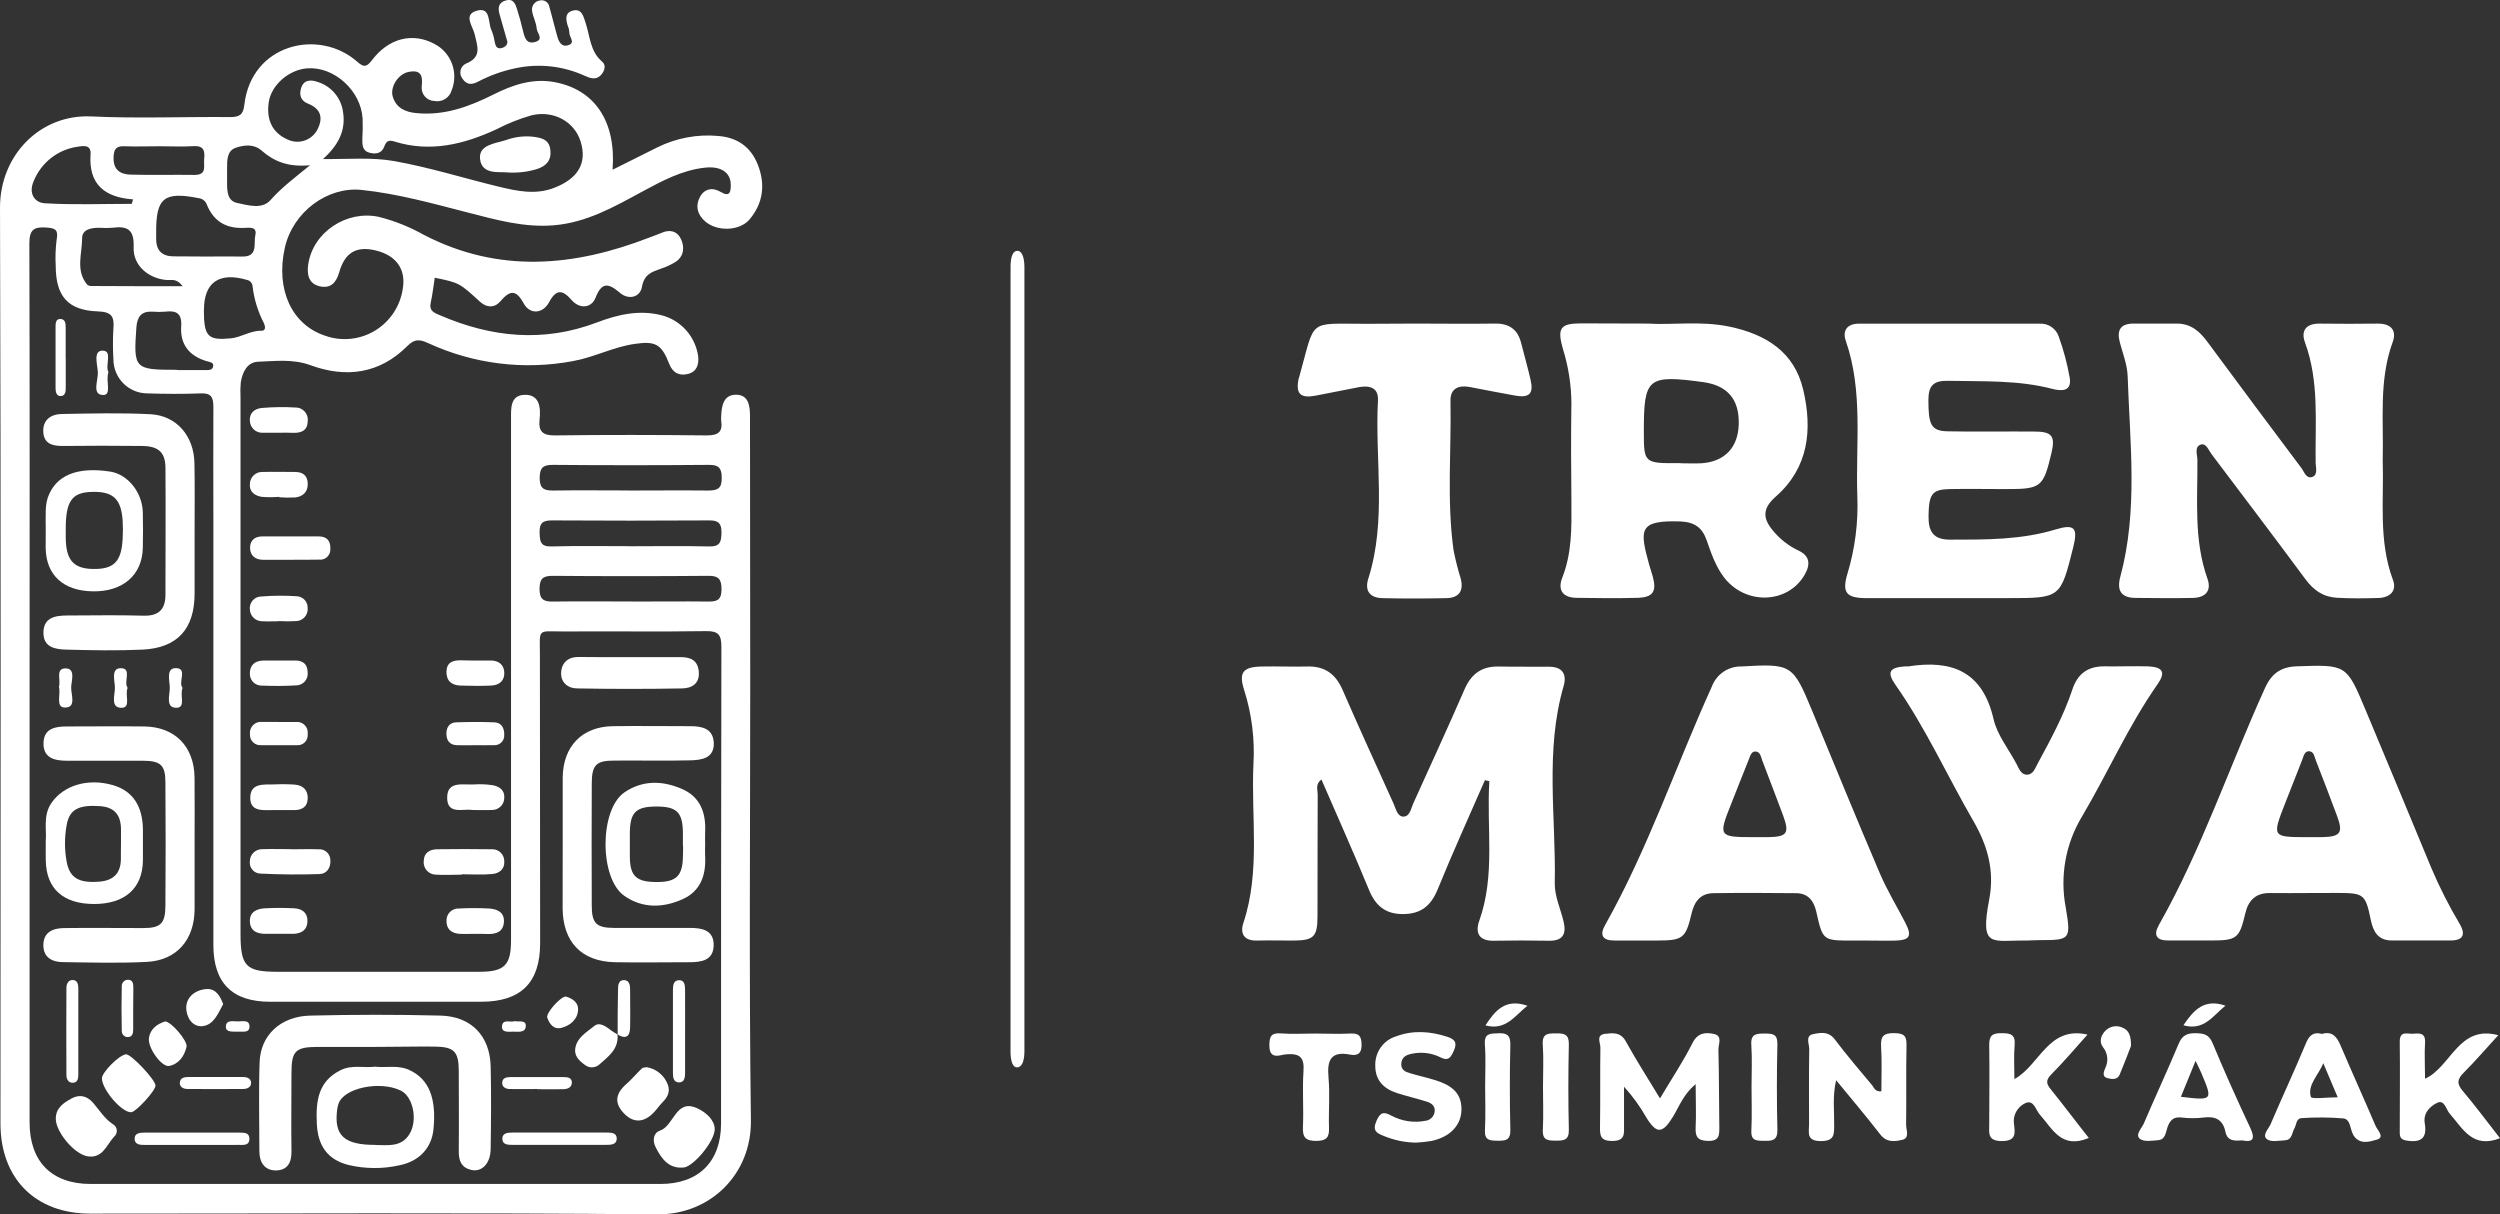 <svg width="280" height="136" viewBox="0 0 280 136" fill="none" xmlns="http://www.w3.org/2000/svg">
<rect x="0" y="0" width="280" height="136" fill="#333333" stroke="none"/>
<g clip-path="url(#clip0_199_1127)">
<path d="M185.918 123.02C187.237 120.809 188.522 118.879 189.558 116.825C190.15 115.648 191.016 115.605 191.95 115.801C192.973 116.013 192.445 116.97 192.462 117.569C192.542 120.439 192.517 123.309 192.563 126.179C192.563 127.089 192.626 127.807 191.295 127.782C190.141 127.756 189.862 127.331 189.913 126.272C189.985 124.78 189.913 123.296 189.913 121.417C188.535 122.578 188.074 123.917 187.377 125.065C186.202 126.987 185.542 127.029 184.393 125.167C183.691 123.925 182.851 122.766 181.89 121.715C181.89 123.152 181.89 124.584 181.89 126.021C181.89 126.957 182.047 127.773 180.588 127.79C179.215 127.79 179.185 127.169 179.202 126.132C179.248 123.194 179.202 120.261 179.244 117.323C179.244 116.804 178.716 115.89 179.798 115.784C180.643 115.703 181.518 115.567 182.106 116.659C183.26 118.764 184.566 120.771 185.918 123.02Z" fill="white"/>
<path d="M210.713 122.229C210.713 120.579 210.789 118.909 210.684 117.246C210.608 116.043 210.963 115.694 212.176 115.711C213.389 115.728 213.554 116.137 213.528 117.174C213.465 120.108 213.528 123.045 213.486 125.983C213.486 126.557 213.909 127.459 213.063 127.658C212.218 127.858 211.309 127.986 210.595 127.063C209.052 125.065 207.412 123.143 205.645 120.983C205.223 122.816 205.451 124.419 205.426 125.996C205.426 127.055 205.468 127.79 203.955 127.803C202.264 127.803 202.619 126.829 202.615 125.902C202.615 123.096 202.585 120.29 202.636 117.484C202.636 116.923 202.167 116.009 203.058 115.826C203.95 115.643 204.8 115.486 205.514 116.434C206.842 118.203 208.287 119.874 209.699 121.574C209.902 121.851 210.033 122.289 210.713 122.229Z" fill="white"/>
<path d="M280 127.48C276.919 128.687 275.841 126.396 274.378 124.742C273.955 124.274 273.795 123.13 272.983 123.509C272.172 123.887 271.364 124.657 271.576 125.847C271.838 127.373 271.246 127.973 269.699 127.769C269.078 127.684 268.769 127.556 268.773 126.863C268.773 123.462 268.816 120.082 268.773 116.693C268.752 115.418 269.589 115.809 270.219 115.779C270.849 115.75 271.677 115.571 271.605 116.761C271.525 118.037 271.605 119.346 271.605 120.818C274.564 119.461 275.338 114.755 279.81 115.941C278.457 117.416 277.248 118.824 275.942 120.133C275.215 120.86 275.122 121.366 275.836 122.195C277.244 123.857 278.55 125.635 280 127.48Z" fill="white"/>
<path d="M233.948 127.45C230.871 128.751 229.878 126.417 228.453 124.827C227.997 124.325 227.794 123.126 226.843 123.551C226.395 123.753 226.026 124.1 225.796 124.537C225.567 124.974 225.489 125.475 225.575 125.962C225.697 126.94 225.799 127.807 224.197 127.799C222.595 127.79 222.789 126.919 222.794 125.936C222.794 123.003 222.844 120.065 222.794 117.136C222.764 116.03 223.085 115.694 224.189 115.716C225.199 115.716 225.744 115.86 225.638 117.068C225.533 118.275 225.613 119.5 225.613 120.86C228.487 119.274 229.379 114.882 233.8 115.873C232.422 117.404 231.159 118.909 229.781 120.295C229.117 120.958 229.142 121.358 229.721 122.046C231.133 123.789 232.477 125.601 233.948 127.45Z" fill="white"/>
<path d="M260.062 115.796C261.25 115.456 261.753 116.154 262.175 117.17C263.443 120.146 264.796 123.122 266.064 126.098C266.267 126.574 267.15 127.374 266.199 127.641C265.438 127.862 264.276 128.254 263.587 127.144C263.194 126.51 263.295 125.363 262.458 125.261C260.912 125.134 259.358 125.123 257.809 125.227C257.145 125.252 257.213 125.983 256.964 126.4C256.714 126.817 256.723 127.654 255.966 127.705C255.209 127.756 254.351 127.939 253.895 127.586C253.324 127.14 254.077 126.447 254.318 125.885C255.586 122.909 256.964 119.959 258.219 116.957C258.57 116.069 259.001 115.524 260.062 115.796ZM260.21 119.079C259.652 120.443 258.413 121.511 258.815 122.854C258.899 123.13 260.662 122.897 261.824 122.897C261.245 121.519 260.725 120.32 260.21 119.079Z" fill="white"/>
<path d="M158.604 127.973C157.371 127.96 156.152 127.71 155.012 127.237C154.166 126.919 153.684 126.634 154.166 125.537C154.589 124.567 154.965 124.474 155.857 124.963C157.012 125.577 158.34 125.778 159.623 125.533C159.884 125.509 160.129 125.398 160.32 125.218C160.511 125.037 160.636 124.798 160.676 124.538C160.785 123.913 160.354 123.556 159.83 123.394C158.723 123.045 157.59 122.782 156.483 122.429C154.986 121.953 154.01 120.996 154.031 119.321C154.012 118.596 154.23 117.885 154.652 117.297C155.075 116.709 155.678 116.277 156.368 116.069C158.266 115.359 160.173 115.503 162.058 116.107C162.903 116.375 163.246 116.74 162.844 117.642C162.523 118.356 162.269 118.917 161.318 118.415C160.322 117.922 159.19 117.784 158.106 118.024C157.484 118.139 156.981 118.42 156.943 119.125C156.905 119.831 157.387 120.04 157.899 120.193C158.824 120.473 159.771 120.673 160.697 120.962C162.328 121.472 163.715 122.238 163.685 124.274C163.664 126.013 162.417 127.34 160.35 127.782C159.773 127.88 159.19 127.944 158.604 127.973Z" fill="white"/>
<path d="M251.101 127.722C250.218 127.786 249.457 127.803 249.241 126.732C248.962 125.422 248.159 124.997 246.849 125.158C246.007 125.266 245.155 125.266 244.313 125.158C243.429 125.061 243.045 125.465 242.766 126.226C242.559 126.795 242.554 127.62 241.73 127.697C241.037 127.76 240.124 127.909 239.676 127.552C239.101 127.097 239.862 126.387 240.098 125.851C241.367 122.875 242.749 119.929 244 116.923C244.397 115.971 244.934 115.707 245.898 115.72C246.861 115.733 247.407 115.86 247.821 116.855C249.14 120.031 250.552 123.169 252.01 126.281C252.614 127.548 252.365 127.973 251.101 127.722ZM244.262 122.841C247.851 123.266 247.855 123.267 246.528 120.133C246.38 119.776 246.198 119.432 245.902 118.819C245.276 120.358 244.778 121.596 244.262 122.841Z" fill="white"/>
<path d="M147.31 115.758C148.604 115.758 149.897 115.826 151.186 115.758C152.205 115.69 152.488 116.03 152.497 117.034C152.505 118.037 152.002 118.267 151.203 118.114C149.09 117.71 148.617 118.704 148.79 120.639C148.963 122.573 148.79 124.414 148.849 126.298C148.891 127.382 148.579 127.765 147.454 127.782C146.258 127.782 145.878 127.437 145.928 126.226C146.025 124.147 145.848 122.05 145.992 119.98C146.102 118.403 145.569 117.969 144.073 118.079C143.392 118.131 142.154 118.777 142.171 117.072C142.171 116.098 142.361 115.66 143.439 115.741C144.719 115.835 146.017 115.758 147.31 115.758Z" fill="white"/>
<path d="M172.815 121.689C172.815 120.129 172.9 118.564 172.79 117.012C172.697 115.69 173.432 115.737 174.337 115.737C175.242 115.737 175.736 115.869 175.711 116.987C175.637 120.17 175.637 123.354 175.711 126.54C175.736 127.722 175.123 127.756 174.265 127.752C173.407 127.748 172.739 127.752 172.798 126.566C172.879 124.946 172.815 123.317 172.815 121.689Z" fill="white"/>
<path d="M196.173 121.71C196.173 120.15 196.253 118.585 196.148 117.034C196.059 115.758 196.744 115.758 197.674 115.758C198.603 115.758 199.094 115.839 199.068 116.987C198.992 120.173 198.992 123.359 199.068 126.544C199.094 127.705 198.519 127.79 197.644 127.773C196.769 127.756 196.093 127.833 196.152 126.608C196.232 124.963 196.173 123.335 196.173 121.71Z" fill="white"/>
<path d="M166.336 121.681C166.336 120.125 166.424 118.556 166.306 117.004C166.209 115.682 166.927 115.767 167.832 115.728C168.736 115.69 169.18 115.916 169.159 117.004C169.083 120.184 169.083 123.366 169.159 126.549C169.184 127.718 168.622 127.769 167.747 127.76C166.872 127.752 166.247 127.739 166.314 126.553C166.403 124.933 166.336 123.296 166.336 121.681Z" fill="white"/>
<path d="M238.674 117.14C238.315 118.063 237.884 119.219 237.406 120.35C237.135 120.979 236.523 120.873 236.045 120.754C235.369 120.588 235.648 119.989 235.787 119.631C235.976 119.257 236.053 118.835 236.008 118.418C235.963 118 235.798 117.605 235.533 117.28C235.052 116.638 235.314 115.881 235.905 115.346C236.154 115.131 236.46 114.994 236.785 114.951C237.11 114.908 237.44 114.961 237.736 115.103C238.505 115.414 238.67 116.115 238.674 117.14Z" fill="white"/>
<path d="M166.369 114.844C167.473 113.143 168.627 111.804 171.07 112.642C169.637 113.781 168.652 115.456 166.369 114.844Z" fill="white"/>
<path d="M244.541 114.831C245.712 113.08 246.912 111.821 249.25 112.637C247.821 113.777 246.849 115.482 244.541 114.831Z" fill="white"/>
<path d="M68.61 19.009L73.624 16.505C75.741 15.454 78.107 15.012 80.458 15.229C82.572 15.399 84.089 16.445 84.875 18.444C85.746 20.654 85.476 22.763 83.95 24.574C82.821 25.905 80.306 25.943 78.996 24.812C78.083 24.034 77.863 23.031 78.404 22.04C78.903 21.135 79.795 20.943 80.742 21.509C81.769 22.121 81.857 21.441 81.845 20.659C81.819 19.302 80.729 18.579 78.941 18.779C76.367 19.06 74.139 20.272 71.903 21.475C68.775 23.175 65.685 24.931 62.021 25.233C58.72 25.505 55.6 24.63 52.468 23.822C48.508 22.806 44.585 21.696 40.493 21.271C36.689 20.875 32.805 23.72 31.9 27.754C30.852 32.431 32.686 36.389 36.44 37.61C37.354 37.931 38.327 38.045 39.289 37.944C40.252 37.843 41.181 37.529 42.01 37.026C42.838 36.522 43.546 35.841 44.082 35.031C44.619 34.22 44.971 33.301 45.113 32.338C45.489 30.14 44.357 28.571 42.002 28.031C39.889 27.546 38.621 28.303 37.995 30.488C37.661 31.657 37.027 32.355 35.789 32.061C34.55 31.768 34.356 30.701 34.521 29.612C35.058 25.982 38.845 23.503 42.446 24.294C44.199 24.738 45.886 25.413 47.463 26.3C55.871 30.654 64.295 29.88 72.765 26.59C73.218 26.415 73.674 26.262 74.114 26.071C75.04 25.671 75.847 25.88 76.265 26.768C76.684 27.657 76.629 28.703 75.652 29.34C75.138 29.657 74.587 29.911 74.012 30.097C73.002 30.459 72.153 30.709 71.899 32.125C71.688 33.328 70.382 33.605 69.443 32.805C68.175 31.725 67.41 31.53 66.7 33.345C66.239 34.527 64.92 34.621 64.045 33.63C63.031 32.465 62.325 32.321 61.509 33.83C60.812 35.152 59.349 35.267 58.648 33.974C57.76 32.342 57.067 32.55 56.023 33.766C55.385 34.506 54.501 34.472 53.766 33.8C51.466 31.704 51.475 31.674 48.693 31.105C48.545 32.049 48.44 33.001 48.237 33.932C48.034 34.863 48.71 35.067 49.306 35.322C55.055 37.797 60.875 38.388 66.861 36.113C69.168 35.237 71.565 34.667 74.088 35.305C75.148 35.577 76.105 36.158 76.836 36.976C77.567 37.794 78.041 38.812 78.197 39.901C78.29 40.849 78.036 41.64 77.043 41.883C76.05 42.125 75.331 41.751 74.93 40.701C74.084 38.52 73.374 38.188 71.1 38.515C68.695 38.855 66.531 40.025 64.155 40.446C58.672 41.474 53.008 40.767 47.941 38.422C47.003 37.996 46.441 37.933 45.625 38.753C42.518 41.865 38.769 42.367 34.779 40.905C32.809 40.182 30.852 40.441 28.903 40.514C27.686 40.56 27.145 41.683 26.967 42.835C26.917 43.379 26.907 43.926 26.938 44.472V104.589C26.938 108.237 27.547 108.841 31.097 108.841C38.629 108.841 46.163 108.841 53.698 108.841C56.501 108.841 57.236 108.101 57.236 105.308V48.124C57.236 47.762 57.236 47.397 57.236 47.031C57.236 45.803 57.101 44.272 58.741 44.221C60.478 44.166 60.571 45.7 60.431 47.018C60.292 48.336 60.803 48.779 62.152 48.766C67.816 48.694 73.484 48.702 79.148 48.766C80.391 48.766 80.966 48.426 80.775 47.133C80.758 46.951 80.758 46.767 80.775 46.585C80.818 45.424 81.05 44.208 82.432 44.208C83.814 44.208 84 45.411 84 46.597C84 56.618 84.026 66.635 84.026 76.656C84.026 92.931 83.886 109.211 84.102 125.482C84.182 131.434 79.642 136.064 73.569 136.009C52.434 135.809 31.266 135.932 10.111 135.928C3.969 135.928 0.051 132.004 0.051 125.822C0.055 91.622 0.118 57.431 0 23.244C0 17.359 4.523 12.776 10.212 13.04C15.386 13.286 20.576 13.065 25.759 13.112C26.773 13.112 27.238 12.895 27.36 11.777C28.13 4.885 35.751 3.125 40.041 6.939C40.793 7.606 41.098 7.474 41.681 6.713C43.571 4.235 46.263 3.61 48.698 4.94C49.591 5.413 50.279 6.201 50.629 7.153C50.979 8.106 50.965 9.155 50.591 10.098C50.477 10.511 50.211 10.866 49.847 11.091C49.483 11.316 49.049 11.394 48.63 11.309C48.431 11.301 48.236 11.252 48.056 11.165C47.876 11.078 47.716 10.956 47.585 10.804C47.454 10.653 47.355 10.477 47.294 10.286C47.233 10.095 47.212 9.893 47.231 9.694C47.383 8.418 47.104 7.78 45.752 8.057C44.577 8.295 43.672 9.757 43.985 10.808C44.374 12.126 45.426 12.546 46.61 12.665C49.725 12.98 52.527 11.96 55.266 10.586C57.405 9.507 59.628 8.758 62.029 9.183C66.582 9.996 69.016 13.537 68.61 19.009ZM3.314 76.699C3.314 93.039 3.314 109.378 3.314 125.715C3.314 130.112 5.803 132.603 10.149 132.603H73.97C78.227 132.603 80.754 130.129 80.758 125.843C80.758 108.046 80.758 90.249 80.796 72.456C80.796 71.121 80.475 70.67 79.106 70.687C73.805 70.768 68.501 70.687 63.196 70.725C60.106 70.725 60.469 70.3 60.469 73.395C60.469 84.143 60.478 94.894 60.495 105.648C60.495 110.048 58.348 112.191 53.909 112.195H30.239C26.012 112.195 23.899 110.095 23.899 105.848C23.899 89.992 23.899 74.139 23.899 58.289C23.899 54.038 23.869 49.786 23.899 45.535C23.899 44.446 23.607 44.013 22.47 44.059C20.488 44.136 18.492 44.123 16.506 44.059C15.497 44.059 14.529 43.656 13.816 42.939C13.102 42.221 12.702 41.248 12.702 40.233C12.632 39.08 12.632 37.925 12.702 36.772C12.824 35.407 12.452 34.927 10.964 34.876C7.608 34.765 6.247 33.175 6.239 29.774C6.186 28.803 6.22 27.83 6.34 26.866C6.535 25.803 6.285 25.556 5.22 25.484C3.762 25.378 3.284 25.735 3.288 27.317C3.339 43.791 3.314 60.237 3.314 76.699ZM36.173 17.814C39.132 17.84 41.643 17.597 44.162 18.044C48.136 18.75 51.974 19.97 55.883 20.914C57.933 21.407 59.979 21.849 62.08 21.033C64.739 20.004 65.77 18.273 65.039 15.88C64.354 13.622 62.012 12.338 59.569 12.904C58.182 13.299 56.838 13.835 55.558 14.502C51.927 16.177 48.173 17.091 44.205 15.858C43.516 15.646 43.266 15.786 43.025 16.445C42.746 17.198 42.049 17.296 41.334 17.091C40.62 16.887 40.578 16.275 40.578 15.629C40.629 14.844 40.641 14.056 40.612 13.269C40.413 10.136 37.42 7.436 34.424 7.653C32.365 7.793 30.395 9.515 30.104 11.424C29.799 13.435 30.526 14.876 32.183 15.612C32.781 15.909 33.471 15.957 34.104 15.746C34.737 15.535 35.261 15.082 35.565 14.485C36.237 13.146 35.903 12.16 34.466 11.594C33.62 11.258 33.489 10.527 33.752 9.787C34.069 8.873 34.91 8.937 35.582 9.179C36.336 9.411 37.008 9.859 37.513 10.469C38.019 11.078 38.338 11.822 38.431 12.61C38.722 14.617 37.923 16.237 36.173 17.814ZM70.436 61.181C73.442 61.181 76.451 61.13 79.457 61.202C80.682 61.231 80.788 60.632 80.805 59.646C80.822 58.659 80.492 58.277 79.461 58.285C73.569 58.322 67.676 58.322 61.784 58.285C60.761 58.285 60.41 58.612 60.436 59.641C60.461 60.67 60.541 61.236 61.776 61.202C64.671 61.121 67.549 61.172 70.436 61.172V61.181ZM70.783 67.375C73.674 67.375 76.565 67.341 79.457 67.375C80.492 67.375 80.805 67.014 80.809 66.002C80.813 64.99 80.564 64.484 79.402 64.493C73.56 64.543 67.717 64.543 61.873 64.493C60.753 64.493 60.436 64.867 60.427 65.959C60.427 67.124 60.875 67.392 61.928 67.375C64.878 67.332 67.828 67.367 70.783 67.367V67.375ZM70.436 54.939C73.395 54.939 76.354 54.909 79.313 54.939C80.34 54.939 80.851 54.731 80.835 53.54C80.835 52.465 80.543 52.057 79.406 52.065C73.564 52.116 67.721 52.116 61.877 52.065C60.748 52.065 60.461 52.452 60.444 53.536C60.444 54.718 60.93 54.956 61.966 54.939C64.772 54.897 67.604 54.931 70.436 54.931V54.939ZM23.167 28.732C24.486 28.732 25.809 28.707 27.128 28.732C28.933 28.779 28.396 27.253 28.59 26.377C28.853 25.293 27.851 25.527 27.263 25.527C25.289 25.595 23.916 24.766 23.167 22.92C23.098 22.724 22.976 22.552 22.813 22.424C22.651 22.295 22.456 22.215 22.25 22.193C18.37 21.428 17.461 22.155 17.491 26.058C17.491 26.296 17.491 26.538 17.491 26.781C17.491 28.026 18.133 28.694 19.376 28.711C20.619 28.728 21.904 28.732 23.167 28.732ZM20.458 32.053C19.761 31.134 19.19 31.402 18.691 31.364C16.607 31.198 14.887 29.727 14.967 27.691C15.048 25.654 14.232 25.293 12.566 25.51C12.087 25.546 11.605 25.546 11.125 25.51C10.221 25.51 9.193 25.68 9.198 26.687C9.198 28.422 8.441 30.293 9.764 31.883C9.91 31.992 10.09 32.045 10.271 32.032C13.56 32.057 16.844 32.053 20.458 32.053ZM14.76 22.831L14.896 22.329C11.721 22.108 9.899 20.637 10.145 17.274C10.212 16.216 9.401 16.318 8.762 16.424C7.656 16.565 6.607 17.003 5.726 17.691C4.845 18.379 4.164 19.292 3.753 20.335C3.183 21.683 3.88 22.704 5.022 22.767C8.247 22.959 11.505 22.831 14.76 22.831ZM19.921 41.445C20.94 41.445 21.963 41.445 22.986 41.445C23.341 41.445 23.81 41.487 23.878 41.019C23.945 40.552 23.455 40.543 23.125 40.446C21.215 39.871 20.166 38.596 20.293 36.568C20.395 35.114 19.777 34.748 18.505 34.906C18.026 34.946 17.544 34.946 17.064 34.906C15.842 34.842 15.373 35.458 15.276 36.645C14.942 41.296 15.043 41.419 19.739 41.419L19.921 41.445ZM34.715 18.507C32.285 18.737 30.695 18.082 29.334 16.892C28.434 16.092 27.377 16.237 26.443 16.535C25.425 16.862 25.429 17.916 25.433 18.847C25.433 19.396 25.433 19.94 25.433 20.484C25.433 21.432 25.475 22.487 26.536 22.725C27.804 22.997 29.36 23.477 30.294 22.41C31.503 21.05 32.898 19.983 34.728 18.507H34.715ZM22.834 34.663C22.834 37.69 23.256 38.145 25.847 37.895C27.035 37.78 28.058 37.006 29.301 37.044C29.787 37.044 29.723 36.559 29.558 36.194C28.891 34.912 28.461 33.519 28.29 32.083C28.282 31.905 28.213 31.736 28.097 31.602C27.98 31.468 27.822 31.378 27.648 31.347C24.567 30.442 22.846 31.619 22.846 34.68L22.834 34.663ZM17.892 16.381C16.573 16.381 15.255 16.432 13.936 16.381C12.964 16.335 12.74 16.756 12.719 17.657C12.681 19.017 13.471 19.523 14.604 19.557C17 19.621 19.401 19.557 21.79 19.591C23.222 19.591 22.783 18.575 22.867 17.814C22.965 16.913 22.829 16.292 21.671 16.369C20.428 16.445 19.165 16.381 17.905 16.381H17.892Z" fill="white"/>
<path d="M56.763 4.451C56.467 3.401 56.217 2.551 55.968 1.662C55.744 0.927 55.794 0.293 56.64 0.051C57.485 -0.191 57.718 0.421 57.908 1.02C58.162 1.828 58.39 2.644 58.58 3.469C58.77 4.294 59.003 4.983 59.975 4.69C60.947 4.396 60.127 3.673 60.106 3.184C60.064 2.551 59.709 1.909 59.599 1.275C59.571 1.139 59.572 0.999 59.6 0.863C59.628 0.727 59.683 0.598 59.762 0.484C59.841 0.37 59.942 0.273 60.059 0.199C60.177 0.126 60.307 0.077 60.444 0.055C60.563 0.025 60.687 0.02 60.808 0.04C60.929 0.061 61.044 0.107 61.146 0.175C61.249 0.243 61.336 0.332 61.402 0.435C61.468 0.539 61.512 0.656 61.53 0.778C61.835 1.824 62.08 2.904 62.376 3.937C62.557 4.609 62.841 5.349 63.69 5.047C64.472 4.766 63.741 4.133 63.771 3.656C63.76 3.415 63.706 3.177 63.61 2.955C63.365 2.207 63.23 1.399 64.189 1.178C65.149 0.957 65.33 1.79 65.571 2.508C66.087 4.018 66.062 5.744 67.448 6.913C67.921 7.309 67.71 7.955 67.317 8.393C66.763 9.005 66.121 8.767 65.495 8.49C63.068 7.381 60.351 7.083 57.743 7.64C56.271 7.945 54.848 8.456 53.516 9.158C52.823 9.524 52.248 9.498 51.796 8.809C51.69 8.677 51.617 8.522 51.581 8.356C51.545 8.19 51.547 8.018 51.588 7.854C51.629 7.689 51.707 7.536 51.817 7.407C51.926 7.278 52.064 7.176 52.219 7.109C54.019 6.377 53.453 5.144 53.165 3.839C52.967 2.959 51.864 1.662 53.356 1.212C55.008 0.714 54.624 2.525 55.046 3.389C55.212 3.779 55.328 4.189 55.389 4.609C55.486 5.144 55.63 5.587 56.31 5.344C56.83 5.127 56.898 4.749 56.763 4.451Z" fill="white"/>
<path d="M51.728 97.961C50.769 97.961 49.805 98.025 48.85 97.961C48.652 97.964 48.455 97.924 48.274 97.844C48.092 97.763 47.93 97.645 47.798 97.496C47.666 97.347 47.568 97.172 47.509 96.981C47.451 96.791 47.434 96.59 47.459 96.392C47.506 95.474 48.144 95.147 48.93 95.117C50.976 95.088 53.019 95.088 55.059 95.117C55.242 95.104 55.425 95.13 55.597 95.192C55.769 95.254 55.927 95.351 56.06 95.477C56.193 95.603 56.299 95.756 56.371 95.925C56.444 96.094 56.48 96.276 56.479 96.46C56.543 97.366 55.892 97.817 55.148 97.889C54.019 97.999 52.87 97.918 51.733 97.918L51.728 97.961Z" fill="white"/>
<path d="M32.631 95.121C33.654 95.121 34.677 95.083 35.696 95.121C35.862 95.109 36.03 95.132 36.187 95.188C36.345 95.244 36.489 95.332 36.612 95.446C36.734 95.561 36.832 95.699 36.899 95.853C36.966 96.007 37.001 96.173 37.002 96.341C37.057 97.213 36.579 97.863 35.81 97.893C33.595 97.974 31.372 97.948 29.157 97.842C28.988 97.837 28.821 97.797 28.669 97.724C28.516 97.651 28.38 97.547 28.269 97.418C28.159 97.289 28.076 97.139 28.026 96.976C27.977 96.813 27.962 96.642 27.982 96.473C27.982 96.29 28.019 96.108 28.091 95.939C28.162 95.771 28.267 95.618 28.398 95.491C28.529 95.363 28.685 95.264 28.855 95.198C29.025 95.132 29.207 95.102 29.389 95.108C30.471 95.066 31.553 95.108 32.631 95.108V95.121Z" fill="white"/>
<path d="M32.323 62.694C31.363 62.694 30.399 62.694 29.44 62.694C28.595 62.694 28.02 62.218 28.007 61.385C27.994 60.551 28.506 60.071 29.398 60.079C31.511 60.079 33.625 60.079 35.704 60.079C36.592 60.079 37.027 60.556 36.998 61.448C37.012 61.617 36.989 61.788 36.93 61.947C36.87 62.105 36.776 62.249 36.655 62.367C36.533 62.485 36.387 62.574 36.227 62.627C36.067 62.681 35.897 62.698 35.73 62.677C34.605 62.703 33.464 62.69 32.323 62.694Z" fill="white"/>
<path d="M53.229 73.978C53.829 73.978 54.429 73.978 55.029 73.978C55.875 74.007 56.428 74.45 56.479 75.291C56.534 76.248 55.917 76.741 55.025 76.784C53.884 76.839 52.739 76.818 51.597 76.784C50.608 76.763 49.983 76.278 50.004 75.228C50.025 74.178 50.71 73.952 51.601 73.952C52.142 73.978 52.688 73.978 53.229 73.978Z" fill="white"/>
<path d="M31.279 73.978H33.084C33.954 73.978 34.441 74.403 34.457 75.296C34.479 75.478 34.463 75.662 34.41 75.837C34.356 76.012 34.267 76.174 34.147 76.313C34.028 76.451 33.881 76.562 33.716 76.64C33.551 76.717 33.371 76.759 33.189 76.763C31.922 76.835 30.653 76.844 29.385 76.788C29.202 76.801 29.018 76.776 28.846 76.713C28.674 76.65 28.516 76.552 28.384 76.424C28.251 76.296 28.147 76.142 28.078 75.971C28.009 75.8 27.976 75.616 27.982 75.432C27.982 74.501 28.54 74.007 29.47 73.982C30.083 73.978 30.687 73.978 31.279 73.978Z" fill="white"/>
<path d="M31.11 90.729H30.569C29.444 90.729 27.969 90.946 28.032 89.266C28.087 87.672 29.558 87.885 30.678 87.855C31.459 87.817 32.241 87.824 33.02 87.876C33.904 87.957 34.478 88.437 34.466 89.403C34.453 90.368 33.819 90.742 32.91 90.729C32.31 90.721 31.701 90.729 31.11 90.729Z" fill="white"/>
<path d="M31.236 48.468C30.636 48.468 30.036 48.468 29.436 48.468C29.254 48.478 29.072 48.452 28.9 48.391C28.729 48.33 28.571 48.235 28.436 48.112C28.301 47.989 28.192 47.84 28.114 47.675C28.037 47.509 27.994 47.329 27.986 47.146C27.901 46.245 28.548 45.768 29.296 45.696C30.551 45.584 31.813 45.566 33.071 45.641C33.269 45.635 33.467 45.672 33.65 45.751C33.832 45.829 33.996 45.947 34.129 46.095C34.261 46.244 34.36 46.42 34.419 46.611C34.477 46.802 34.493 47.003 34.466 47.201C34.423 48.23 33.747 48.498 32.859 48.477C32.319 48.443 31.777 48.468 31.236 48.468Z" fill="white"/>
<path d="M31.279 55.645C30.62 55.698 29.959 55.698 29.301 55.645C28.552 55.517 27.906 55.101 27.986 54.195C27.99 54.011 28.031 53.83 28.107 53.662C28.182 53.495 28.29 53.344 28.425 53.22C28.559 53.095 28.717 52.999 28.89 52.937C29.062 52.875 29.245 52.849 29.427 52.86C30.628 52.826 31.828 52.86 33.033 52.86C33.878 52.86 34.428 53.217 34.466 54.136C34.504 55.054 33.967 55.607 33.079 55.713C32.479 55.743 31.878 55.738 31.279 55.696V55.645Z" fill="white"/>
<path d="M53.258 104.589C52.662 104.589 52.062 104.619 51.466 104.589C50.579 104.525 49.987 104.079 50.008 103.118C50.002 102.935 50.035 102.753 50.103 102.582C50.171 102.412 50.273 102.258 50.404 102.13C50.534 102.002 50.689 101.902 50.86 101.837C51.03 101.773 51.212 101.744 51.394 101.753C52.521 101.693 53.65 101.693 54.776 101.753C55.663 101.809 56.5 102.153 56.441 103.241C56.382 104.33 55.625 104.623 54.674 104.61C54.222 104.589 53.745 104.589 53.258 104.589Z" fill="white"/>
<path d="M31.127 104.589C30.704 104.589 30.281 104.589 29.859 104.589C28.848 104.615 28.003 104.309 27.982 103.156C27.982 102.076 28.827 101.77 29.711 101.728C30.785 101.673 31.861 101.673 32.936 101.728C33.811 101.77 34.453 102.208 34.436 103.169C34.419 104.13 33.815 104.53 32.919 104.589C32.323 104.589 31.723 104.589 31.127 104.589Z" fill="white"/>
<path d="M31.203 69.582C30.607 69.582 30.006 69.616 29.41 69.582C29.229 69.588 29.049 69.559 28.879 69.496C28.709 69.432 28.554 69.336 28.421 69.212C28.288 69.088 28.181 68.939 28.106 68.773C28.03 68.608 27.988 68.429 27.982 68.247C27.963 68.063 27.983 67.878 28.041 67.703C28.099 67.528 28.192 67.367 28.316 67.231C28.44 67.095 28.591 66.987 28.759 66.913C28.927 66.84 29.109 66.803 29.292 66.805C30.601 66.699 31.917 66.691 33.227 66.78C33.395 66.785 33.559 66.823 33.712 66.892C33.864 66.961 34.002 67.06 34.116 67.183C34.23 67.306 34.319 67.451 34.378 67.608C34.437 67.766 34.464 67.934 34.457 68.102C34.474 68.282 34.454 68.465 34.399 68.637C34.343 68.809 34.254 68.969 34.135 69.105C34.016 69.242 33.871 69.352 33.709 69.431C33.546 69.509 33.369 69.553 33.189 69.56C32.533 69.601 31.875 69.601 31.22 69.56L31.203 69.582Z" fill="white"/>
<path d="M52.904 90.721C51.923 90.525 50.029 91.341 50.084 89.254C50.131 87.455 51.864 87.919 53.043 87.859C53.755 87.806 54.471 87.835 55.178 87.944C55.926 88.076 56.551 88.497 56.479 89.394C56.474 89.576 56.432 89.754 56.356 89.92C56.281 90.085 56.174 90.233 56.041 90.356C55.908 90.479 55.752 90.575 55.582 90.636C55.412 90.698 55.231 90.725 55.051 90.716C54.4 90.75 53.74 90.721 52.904 90.721Z" fill="white"/>
<path d="M53.149 83.463C52.485 83.463 51.821 83.484 51.162 83.463C50.342 83.429 49.991 82.91 50 82.141C50 81.448 50.355 80.929 51.065 80.903C52.506 80.853 53.956 80.84 55.397 80.903C56.196 80.942 56.501 81.588 56.475 82.328C56.482 82.481 56.457 82.634 56.401 82.777C56.344 82.92 56.259 83.049 56.149 83.156C56.04 83.263 55.909 83.345 55.766 83.397C55.622 83.449 55.469 83.47 55.317 83.459C54.594 83.48 53.871 83.459 53.149 83.463Z" fill="white"/>
<path d="M31.338 80.861H33.139C33.32 80.84 33.504 80.861 33.676 80.922C33.848 80.983 34.004 81.084 34.132 81.215C34.26 81.346 34.356 81.505 34.413 81.68C34.47 81.854 34.487 82.04 34.462 82.222C34.479 82.389 34.459 82.558 34.403 82.717C34.346 82.876 34.256 83.02 34.137 83.138C34.018 83.257 33.874 83.347 33.716 83.403C33.558 83.458 33.389 83.478 33.223 83.459C31.904 83.459 30.581 83.459 29.262 83.459C29.094 83.475 28.924 83.454 28.765 83.397C28.606 83.34 28.461 83.249 28.34 83.13C28.219 83.011 28.126 82.867 28.066 82.708C28.006 82.549 27.982 82.378 27.994 82.209C27.976 82.026 27.998 81.841 28.059 81.667C28.121 81.494 28.22 81.337 28.35 81.207C28.479 81.077 28.636 80.978 28.809 80.916C28.981 80.855 29.165 80.833 29.347 80.853L31.338 80.861Z" fill="white"/>
<path d="M63.023 94.385C63.023 91.958 63.023 89.526 63.023 87.098C63.052 83.599 65.183 81.384 68.627 81.333C71.519 81.29 74.414 81.333 77.305 81.333C78.573 81.333 79.841 81.558 79.943 83.148C80.031 84.934 78.59 85.125 77.309 85.159C74.477 85.227 71.645 85.159 68.813 85.185C66.768 85.185 66.277 85.661 66.277 87.783C66.258 92.338 66.258 96.891 66.277 101.443C66.277 103.42 66.81 103.917 68.746 103.926C71.578 103.926 74.406 103.926 77.237 103.926C78.594 103.926 79.951 104.147 79.93 105.865C79.909 107.582 78.539 107.769 77.195 107.769C74.427 107.769 71.654 107.82 68.881 107.769C65.119 107.693 63.023 105.486 63.014 101.681C63.018 99.249 63.023 96.822 63.023 94.385Z" fill="white"/>
<path d="M21.794 94.564C21.794 96.992 21.794 99.419 21.794 101.847C21.773 105.248 19.803 107.553 16.459 107.731C13.332 107.893 10.195 107.803 7.063 107.757C5.884 107.757 4.861 107.268 4.857 105.873C4.857 104.368 5.951 103.956 7.198 103.943C10.157 103.909 13.116 103.943 16.054 103.943C17.985 103.943 18.514 103.441 18.526 101.46C18.56 96.846 18.56 92.231 18.526 87.617C18.526 85.674 17.977 85.21 15.99 85.202C13.158 85.202 10.326 85.202 7.498 85.202C6.137 85.202 4.819 84.921 4.874 83.191C4.92 81.58 6.197 81.363 7.482 81.363C10.377 81.363 13.268 81.329 16.159 81.363C19.608 81.409 21.756 83.616 21.79 87.115C21.815 89.585 21.794 92.073 21.794 94.564Z" fill="white"/>
<path d="M41.943 117.255C39.83 117.255 37.716 117.255 35.603 117.255C33.067 117.255 32.644 117.714 32.644 120.197C32.644 123.109 32.602 126.022 32.644 128.934C32.669 130.171 32.221 131.03 31 131.085C29.685 131.14 29.06 130.235 29.051 128.959C29.051 125.622 28.958 122.284 29.077 118.951C29.187 115.928 31.431 113.828 34.741 113.747C39.614 113.632 44.496 113.624 49.37 113.747C52.802 113.849 54.865 116.039 54.953 119.406C55.03 122.497 55 125.592 54.953 128.687C54.932 130.362 53.918 131.349 52.688 131.009C51.631 130.72 51.369 129.946 51.382 128.917C51.416 125.941 51.382 122.965 51.382 119.988C51.382 117.748 50.862 117.233 48.596 117.216C46.331 117.199 44.171 117.255 41.943 117.255Z" fill="white"/>
<path d="M21.794 59.722C21.794 61.967 21.794 64.216 21.794 66.461C21.794 70.436 19.879 72.575 15.948 72.758C13.12 72.889 10.284 72.834 7.456 72.758C6.239 72.728 4.865 72.541 4.865 70.878C4.865 69.144 6.197 68.94 7.549 68.935C10.381 68.935 13.213 68.867 16.041 68.957C17.732 69.012 18.526 68.285 18.531 66.635C18.531 61.903 18.569 57.167 18.531 52.435C18.531 50.654 17.74 49.965 15.906 49.948C12.95 49.914 9.991 49.914 7.029 49.948C5.875 49.948 4.916 49.714 4.848 48.37C4.781 47.027 5.694 46.389 6.915 46.368C10.225 46.308 13.547 46.223 16.848 46.393C19.786 46.542 21.726 48.842 21.777 51.882C21.828 54.501 21.794 57.112 21.794 59.722Z" fill="white"/>
<path d="M78.975 94.475C78.975 94.959 78.949 95.444 78.975 95.929C79.089 98.055 78.43 99.832 76.439 100.716C74.262 101.69 71.971 101.766 69.921 100.333C67.11 98.369 67.123 90.657 69.946 88.739C72 87.336 74.287 87.421 76.468 88.403C78.472 89.305 79.085 91.099 78.975 93.208C78.954 93.629 78.975 94.054 78.975 94.475ZM76.485 94.713C76.485 94.228 76.485 93.743 76.485 93.259C76.46 90.993 75.809 90.342 73.581 90.329C71.219 90.329 70.559 90.959 70.542 93.305C70.542 94.211 70.542 95.121 70.542 96.031C70.58 98.157 71.294 98.803 73.624 98.786C75.737 98.786 76.443 98.088 76.485 95.988C76.506 95.563 76.506 95.138 76.506 94.713H76.485Z" fill="white"/>
<path d="M5.123 94.207C5.241 92.902 4.806 91.354 5.744 89.955C7.126 87.931 9.891 87.115 12.702 87.953C14.874 88.599 15.994 90.295 16.007 92.953C16.007 94.105 16.007 95.253 16.007 96.401C15.956 99.5 13.974 101.252 10.533 101.247C7.093 101.243 5.174 99.547 5.127 96.362C5.114 95.712 5.123 95.044 5.123 94.207ZM13.551 94.543V92.91C13.551 91.341 12.871 90.414 11.235 90.291C8.847 90.117 7.782 90.627 7.469 92.387C7.215 93.757 7.215 95.162 7.469 96.532C7.815 98.348 8.851 98.93 11.142 98.743C12.833 98.607 13.594 97.672 13.539 95.993C13.526 95.508 13.551 95.027 13.551 94.543Z" fill="white"/>
<path d="M41.99 119.47C43.317 119.606 44.598 119.27 45.794 119.818C48.021 120.818 48.909 122.965 48.546 126.51C48.33 128.585 46.948 130.065 44.741 130.511C42.858 130.934 40.905 130.922 39.027 130.477C36.672 129.874 35.599 128.322 35.485 125.86C35.37 123.398 35.586 121.111 38.156 119.857C39.428 119.223 40.768 119.631 41.99 119.47ZM42.019 128.241C43.448 128.241 44.978 128.526 45.891 126.965C46.804 125.405 46.259 122.79 44.86 122.131C42.514 121.017 38.52 121.855 37.919 123.602C37.84 123.831 37.786 124.068 37.759 124.308C37.395 127.174 38.545 128.232 42.019 128.228V128.241Z" fill="white"/>
<path d="M5.123 59.365C5.123 58.638 5.097 57.911 5.123 57.184C5.132 56.701 5.206 56.222 5.343 55.76C6.218 53.239 8.602 52.248 12.338 52.818C14.304 53.115 15.944 55.143 15.994 57.384C16.024 58.719 16.028 60.054 15.994 61.389C15.918 64.412 13.762 66.274 10.423 66.231C7.084 66.189 5.161 64.407 5.114 61.367C5.114 60.7 5.123 60.032 5.123 59.365ZM7.363 59.221V60.13C7.363 62.681 8.187 63.668 10.356 63.723C12.744 63.782 13.61 62.928 13.737 60.322C13.777 59.656 13.777 58.989 13.737 58.323C13.568 55.823 12.634 54.994 10.17 55.096C8.031 55.181 7.363 56.185 7.363 59.221Z" fill="white"/>
<path d="M70.631 73.599C72.499 73.599 74.367 73.599 76.236 73.599C77.335 73.599 78.129 73.939 78.26 75.172C78.404 76.558 77.504 77.081 76.4 77.103C72.486 77.174 68.571 77.174 64.654 77.103C63.589 77.103 62.756 76.414 62.853 75.249C62.946 74.152 63.699 73.548 64.849 73.582C66.784 73.616 68.703 73.599 70.631 73.599Z" fill="white"/>
<path d="M80.052 126.468C80.023 127.867 77.66 130.647 76.591 130.758C74.951 130.932 74.109 129.835 73.45 128.521C73.027 127.726 73.201 126.876 73.902 126.638C75.504 126.094 75.644 123.092 78.007 124.087C79.097 124.572 80.031 125.443 80.052 126.468Z" fill="white"/>
<path d="M6.247 125.307C6.247 124.079 7.127 123.513 8.023 123.024C8.919 122.535 9.756 122.739 10.436 123.526C11.117 124.312 11.704 125.286 12.63 125.902C12.754 125.968 12.86 126.063 12.938 126.179C13.016 126.295 13.065 126.43 13.079 126.569C13.093 126.709 13.073 126.85 13.02 126.98C12.966 127.11 12.882 127.225 12.774 127.314C11.928 128.232 11.505 129.784 9.785 129.504C8.318 129.248 6.264 126.804 6.247 125.307Z" fill="white"/>
<path d="M14.701 124.572C13.644 124.614 11.451 122.08 11.413 120.779C11.413 120.099 13.332 118.165 14.109 118.084C14.667 118.024 17.444 120.975 17.415 121.591C17.385 122.208 15.217 124.542 14.701 124.572Z" fill="white"/>
<path d="M72.419 119.525C72.892 119.601 73.341 119.788 73.728 120.071C74.116 120.354 74.432 120.725 74.651 121.153C75.132 122.042 74.904 122.756 74.228 123.428C73.848 123.811 73.547 124.278 73.171 124.648C72.043 125.8 70.842 125.775 69.79 124.597C68.801 123.496 68.944 122.471 70.149 121.413C70.766 120.869 71.303 120.227 71.899 119.657C72.013 119.551 72.241 119.568 72.419 119.525Z" fill="white"/>
<path d="M21.502 128.232C19.756 128.232 18.011 128.232 16.265 128.232C15.724 128.232 15.048 128.232 15.082 127.484C15.107 126.885 15.711 126.855 16.202 126.855H26.858C27.352 126.855 27.923 126.855 27.935 127.522C27.935 128.343 27.255 128.224 26.739 128.228C24.994 128.241 23.248 128.232 21.502 128.232Z" fill="white"/>
<path d="M62.837 126.846C64.527 126.846 66.218 126.846 67.909 126.846C68.45 126.846 69.135 126.846 69.067 127.624C69.012 128.207 68.399 128.224 67.909 128.224H57.426C56.944 128.224 56.319 128.224 56.268 127.633C56.205 126.872 56.881 126.851 57.426 126.846C59.223 126.838 61.028 126.846 62.837 126.846Z" fill="white"/>
<path d="M8.771 115.601C8.771 117.178 8.771 118.751 8.771 120.324C8.771 120.749 8.724 121.243 8.179 121.268C7.634 121.294 7.443 120.843 7.439 120.418C7.422 117.147 7.422 113.879 7.439 110.614C7.439 110.189 7.663 109.729 8.179 109.763C8.695 109.797 8.766 110.274 8.771 110.707C8.775 112.336 8.771 113.968 8.771 115.601Z" fill="white"/>
<path d="M76.73 115.592C76.73 117.11 76.73 118.628 76.73 120.146C76.73 120.639 76.68 121.226 76.054 121.23C75.428 121.234 75.369 120.647 75.369 120.159C75.369 117.058 75.369 113.96 75.369 110.865C75.369 110.371 75.428 109.789 76.054 109.78C76.68 109.772 76.722 110.371 76.726 110.852C76.739 112.433 76.73 114.011 76.73 115.592Z" fill="white"/>
<path d="M69.16 115.86C69.316 117.497 68.133 118.326 67.118 119.232C66.888 119.432 66.594 119.542 66.29 119.542C65.986 119.542 65.692 119.432 65.461 119.232C64.861 118.807 64.316 118.258 64.426 117.455C64.595 116.209 65.694 115.622 66.539 114.925C67.152 114.402 67.879 114.98 68.467 115.422C68.695 115.597 68.953 115.728 69.198 115.881L69.16 115.86Z" fill="white"/>
<path d="M18.501 114.398C19.194 114.436 21.037 116.6 20.893 117.234C20.657 118.271 20.048 119.164 18.957 119.385C18.112 119.559 16.514 117.331 16.683 116.251C16.852 115.171 17.66 114.67 18.501 114.398Z" fill="white"/>
<path d="M24.998 112.463C24.427 113.484 23.958 114.793 22.677 114.929C21.485 115.052 20.851 113.828 20.86 112.876C20.86 111.647 21.887 110.865 23.117 110.775C24.152 110.703 24.642 111.511 24.998 112.463Z" fill="white"/>
<path d="M24.123 120.622C25.141 120.622 26.16 120.622 27.179 120.622C27.601 120.622 28.087 120.737 28.121 121.243C28.155 121.749 27.698 121.961 27.276 121.965C25.179 121.982 23.083 121.982 20.986 121.965C20.564 121.965 20.094 121.757 20.141 121.238C20.187 120.72 20.644 120.626 21.088 120.622H24.123Z" fill="white"/>
<path d="M60.148 121.97C59.13 121.97 58.107 121.991 57.092 121.97C56.669 121.97 56.217 121.766 56.247 121.243C56.276 120.72 56.733 120.635 57.164 120.635C59.136 120.635 61.116 120.635 63.103 120.635C63.525 120.635 64.033 120.673 64.049 121.217C64.049 121.834 63.542 121.983 63.044 121.991C62.084 122.017 61.124 121.991 60.165 121.991L60.148 121.97Z" fill="white"/>
<path d="M7.363 40.076C7.363 41.168 7.363 42.261 7.363 43.349C7.363 43.774 7.363 44.306 6.839 44.357C6.315 44.408 6.222 43.885 6.222 43.46C6.222 41.156 6.222 38.851 6.222 36.547C6.222 36.177 6.268 35.739 6.725 35.722C7.296 35.722 7.351 36.185 7.355 36.619C7.355 37.771 7.355 38.923 7.355 40.076H7.363Z" fill="white"/>
<path d="M14.917 112.999C14.917 113.785 14.917 114.568 14.917 115.354C14.917 115.737 14.807 116.12 14.371 116.154C14.28 116.162 14.188 116.152 14.1 116.123C14.013 116.095 13.932 116.048 13.864 115.987C13.795 115.925 13.74 115.85 13.701 115.766C13.663 115.682 13.642 115.591 13.64 115.499C13.598 113.815 13.598 112.129 13.64 110.439C13.638 110.347 13.654 110.255 13.688 110.17C13.721 110.084 13.772 110.006 13.836 109.94C13.9 109.874 13.977 109.822 14.062 109.786C14.146 109.751 14.237 109.733 14.329 109.734C14.921 109.734 14.925 110.223 14.934 110.643C14.929 111.43 14.917 112.217 14.917 112.999Z" fill="white"/>
<path d="M69.177 115.882C69.177 114.181 69.177 112.48 69.219 110.78C69.219 110.295 69.291 109.717 69.959 109.776C70.453 109.819 70.567 110.299 70.572 110.746C70.572 112.2 70.605 113.658 70.572 115.112C70.546 116.12 70.052 116.413 69.164 115.856L69.177 115.882Z" fill="white"/>
<path d="M63.356 111.609C64.041 111.791 64.747 112.242 64.747 112.995C64.747 114.138 63.902 114.853 62.875 115.12C62.029 115.337 61.531 114.695 61.29 113.96C61.133 113.475 62.722 111.664 63.356 111.609Z" fill="white"/>
<path d="M20.45 77.052C20.09 77.876 20.872 79.275 19.739 79.271C18.509 79.271 19.021 77.842 19.017 77.039C19.012 76.235 18.539 74.76 19.773 74.832C21.008 74.904 19.921 76.401 20.45 77.052Z" fill="white"/>
<path d="M14.295 77.039C13.949 77.864 14.718 79.258 13.611 79.275C12.342 79.275 12.867 77.859 12.871 77.06C12.875 76.261 12.364 74.794 13.577 74.837C14.79 74.879 13.809 76.38 14.295 77.039Z" fill="white"/>
<path d="M6.602 76.916C6.843 76.201 6.18 74.862 7.329 74.858C8.479 74.853 8.014 76.193 7.972 76.92C7.925 77.77 8.614 79.262 7.257 79.245C6.184 79.233 6.839 77.745 6.602 76.916Z" fill="white"/>
<path d="M12.148 41.691C11.793 42.622 12.571 44.276 11.531 44.242C10.263 44.204 11.007 42.584 10.96 41.691C10.914 40.798 10.394 39.251 11.514 39.272C12.634 39.293 11.742 40.917 12.148 41.691Z" fill="white"/>
<path d="M57.62 114.368C58.157 114.461 58.889 114.228 58.889 114.87C58.889 115.72 58.043 115.537 57.489 115.546C56.936 115.554 56.179 115.677 56.221 114.938C56.306 114.062 57.206 114.559 57.62 114.368Z" fill="white"/>
<path d="M26.629 115.55C26.113 115.516 25.31 115.665 25.294 115.014C25.294 114.164 26.139 114.41 26.676 114.398C27.212 114.385 27.944 114.202 27.944 114.972C27.944 115.741 27.132 115.507 26.629 115.55Z" fill="white"/>
<path d="M56.678 19.302C55.833 19.226 53.964 19.562 53.766 17.818C53.584 16.207 55.456 16.079 56.657 15.693C57.618 15.336 58.647 15.206 59.666 15.31C60.575 15.425 61.488 15.574 61.636 16.756C61.784 17.938 61.214 18.567 60.178 18.924C59.046 19.272 57.858 19.4 56.678 19.302Z" fill="white"/>
<path d="M166.31 87.379C164.539 91.448 162.696 95.487 161.026 99.594C160.266 101.469 159.112 102.387 157.104 102.374C155.172 102.374 154.061 101.452 153.329 99.67C151.639 95.555 149.817 91.494 148.004 87.311C147.289 87.817 147.581 88.45 147.581 88.952C147.551 93.501 147.581 98.05 147.56 102.6C147.56 104.929 147.137 105.329 144.867 105.342C143.51 105.342 142.154 105.308 140.801 105.342C139.36 105.389 138.852 104.589 139.258 103.373C141.198 97.532 140.104 91.511 140.387 85.572C140.548 82.779 140.198 79.981 139.355 77.315C138.704 75.308 139.207 74.696 141.291 74.65C142.982 74.611 144.647 74.692 146.321 74.65C148.308 74.573 149.567 75.423 150.371 77.273C152.222 81.546 154.175 85.776 156.09 90.028C156.352 90.61 156.512 91.49 157.21 91.46C157.907 91.431 158.025 90.567 158.287 89.981C160.198 85.729 162.164 81.507 164.019 77.226C164.788 75.449 165.98 74.603 167.895 74.65C169.81 74.696 171.636 74.65 173.504 74.675C174.924 74.675 175.529 75.445 175.127 76.835C173.014 84.114 174.282 91.554 174.134 98.922C174.104 100.359 174.793 101.809 175.132 103.259C175.444 104.619 175.03 105.384 173.5 105.363C171.437 105.325 169.375 105.321 167.312 105.363C165.621 105.397 165.198 104.462 165.684 103.11C167.506 97.982 166.471 92.698 166.809 87.494L166.31 87.379Z" fill="white"/>
<path d="M266.863 51.572C267.015 55.972 266.364 60.547 268.013 64.956C268.482 66.206 267.641 66.937 266.381 66.975C264.834 67.018 263.283 67.043 261.732 66.95C260.18 66.856 259.115 66.1 258.202 64.862C254.74 60.186 251.215 55.534 247.707 50.883C247.369 50.437 247.094 49.608 246.502 49.79C245.733 50.029 246.105 50.913 246.109 51.491C246.143 55.955 245.686 60.458 247.233 64.807C247.732 66.21 246.971 66.933 245.61 66.967C243.497 67.014 241.354 66.988 239.224 66.967C237.609 66.967 237.042 66.197 237.478 64.586C239.473 57.175 238.551 49.642 238.298 42.142C238.256 40.866 237.761 39.616 237.427 38.366C237.051 36.976 237.486 36.241 238.966 36.241C240.576 36.241 242.191 36.241 243.801 36.241C245.412 36.241 246.396 37.142 247.288 38.366C250.752 43.057 254.236 47.734 257.741 52.397C258.063 52.822 258.291 53.642 258.955 53.425C259.618 53.209 259.377 52.414 259.352 51.87C259.284 47.342 259.775 42.771 258.164 38.371C257.674 37.048 258.261 36.245 259.766 36.245C261.956 36.27 264.149 36.275 266.343 36.245C267.852 36.245 268.456 37.053 267.97 38.345C266.415 42.622 266.981 47.061 266.863 51.572Z" fill="white"/>
<path d="M184.566 36.241C187.242 36.419 190.484 35.917 193.671 36.577C197.733 37.427 200.966 39.37 201.968 43.681C203.003 48.132 202.572 52.388 198.878 55.624C197.432 56.899 197.369 58 198.557 59.412C199.333 60.364 200.311 61.131 201.418 61.657C202.686 62.243 202.809 63.183 202.124 64.369C200.214 67.685 195.391 67.8 193.015 64.565C192.119 63.344 191.637 61.929 191.151 60.526C190.665 59.123 189.837 58.472 188.193 58.4C183.543 58.26 183.598 59.25 184.727 63.315C184.845 63.74 185.006 64.165 185.12 64.612C185.563 66.27 185.12 66.912 183.382 66.958C181.129 67.018 178.872 66.992 176.619 66.958C175.123 66.958 174.396 66.168 174.975 64.697C176.053 61.963 176.023 59.131 175.998 56.27C175.964 52.571 175.939 48.868 175.998 45.169C175.983 43.094 175.66 41.033 175.039 39.055C174.383 36.738 174.76 36.224 177.076 36.219C179.392 36.215 181.713 36.241 184.566 36.241ZM188.239 51.886C189.013 51.886 189.79 51.929 190.56 51.886C193.172 51.712 194.677 50.114 194.74 47.495C194.808 44.71 193.472 43.162 190.703 42.788C184.524 41.963 184.109 42.308 184.109 48.315C184.114 51.904 184.114 51.904 188.239 51.87V51.886Z" fill="white"/>
<path d="M218.402 66.992C215.308 66.992 212.214 66.992 209.103 66.992C206.765 66.992 206.267 66.389 206.93 64.199C207.77 61.399 208.139 58.478 208.021 55.556C207.818 49.744 208.701 43.855 206.727 38.166C206.326 37.006 206.905 36.258 208.164 36.253C214.927 36.253 221.69 36.253 228.453 36.253C228.91 36.227 229.363 36.35 229.744 36.605C230.125 36.859 230.414 37.231 230.567 37.665C231.119 39.184 231.536 40.749 231.814 42.342C232.05 43.885 230.833 43.808 229.874 43.557C226.015 42.546 222.084 42.737 218.161 42.652C216.551 42.618 215.988 43.196 215.98 44.778C215.98 47.571 216.272 48.268 218.131 48.307C221.352 48.375 224.577 48.307 227.802 48.332C229.831 48.332 230.216 48.83 229.76 50.751C228.851 54.578 228.601 54.778 224.687 54.778C222.574 54.778 220.435 54.735 218.309 54.778C216.369 54.828 216.039 55.368 215.997 57.754C215.967 59.475 216.479 60.441 218.402 60.441C222.401 60.441 226.37 60.475 230.271 59.288C232.355 58.655 232.735 59.148 232.211 61.253C230.782 66.988 230.782 66.988 224.945 66.988L218.402 66.992Z" fill="white"/>
<path d="M209.179 105.342H207.437C204.153 105.342 204.149 105.342 203.413 102.068C203.139 100.856 202.471 100.049 201.182 100.036C198.088 100.006 194.989 99.989 191.883 100.036C190.454 100.061 189.769 100.958 189.448 102.34C188.805 105.104 188.446 105.337 185.623 105.337C184.012 105.337 182.397 105.337 180.787 105.337C179.519 105.337 179.117 104.768 179.768 103.611C184.574 95.078 187.698 85.776 191.73 76.89C191.98 76.223 192.429 75.65 193.014 75.248C193.599 74.847 194.293 74.636 195.002 74.645C200.691 74.322 200.793 74.382 202.995 79.692C205.493 85.729 207.962 91.779 210.527 97.782C211.339 99.683 212.417 101.464 213.376 103.309C214.171 104.832 213.926 105.295 212.26 105.35C211.242 105.372 210.21 105.342 209.179 105.342ZM196.498 93.76C197.01 93.76 197.525 93.76 198.037 93.76C200.15 93.722 200.446 93.335 199.706 91.329C198.946 89.275 198.151 87.234 197.377 85.185C197.221 84.76 197.158 84.211 196.638 84.169C196.118 84.126 196.004 84.734 195.843 85.121C195.18 86.724 194.575 88.348 193.92 89.964C192.424 93.705 192.457 93.76 196.486 93.76H196.498Z" fill="white"/>
<path d="M258.54 100.019C257.12 100.019 255.7 100.044 254.284 100.019C252.665 99.989 251.811 100.805 251.456 102.357C250.818 105.116 250.492 105.333 247.652 105.333H242.808C241.506 105.333 241.168 104.708 241.793 103.603C246.587 95.134 249.672 85.886 253.679 77.06C254.423 75.411 255.488 74.688 257.226 74.628C262.797 74.437 262.805 74.407 264.94 79.509C267.414 85.419 269.875 91.333 272.324 97.251C273.235 99.394 274.29 101.472 275.481 103.471C276.166 104.649 275.904 105.329 274.467 105.333H267.886C266.347 105.333 265.798 104.351 265.523 103.012C264.94 100.155 264.745 100.015 261.829 100.01L258.54 100.019ZM258.489 93.76C259.005 93.76 259.521 93.76 260.036 93.76C262.15 93.722 262.471 93.284 261.727 91.324C260.961 89.266 260.177 87.216 259.377 85.172C259.221 84.768 259.162 84.165 258.629 84.139C258.096 84.114 258.008 84.7 257.847 85.104C257.204 86.728 256.579 88.357 255.932 89.977C254.457 93.76 254.457 93.76 258.489 93.76Z" fill="white"/>
<path d="M226.936 105.342C223.047 105.291 221.733 106.273 222.798 100.707C223.394 97.57 222.637 94.755 221.04 91.992C218.081 86.89 215.68 81.524 212.281 76.686C211.297 75.279 211.631 74.756 213.342 74.637C213.469 74.637 213.604 74.637 213.727 74.637C218.605 73.867 222.067 75.185 223.288 80.589C223.711 82.353 224.979 83.914 225.85 85.568C226.12 86.078 226.353 86.749 226.987 86.766C227.752 86.766 227.934 86.005 228.255 85.453C229.7 82.783 231.15 80.109 232.11 77.213C232.706 75.419 233.885 74.607 235.724 74.632C237.334 74.654 238.945 74.59 240.551 74.632C242.241 74.701 242.597 75.279 241.637 76.648C238.361 81.325 236.079 86.562 233.183 91.452C231.338 94.508 230.69 98.145 231.366 101.656C231.97 105.278 231.873 105.295 228.301 105.295L226.936 105.342Z" fill="white"/>
<path d="M158.507 36.241C161.466 36.241 164.425 36.283 167.409 36.241C169.007 36.211 169.975 36.87 170.368 38.417C170.723 39.799 171.112 41.172 171.429 42.559C171.78 44.085 171.285 44.587 169.717 44.31C168.005 44.008 166.302 43.664 164.59 43.341C163.364 43.111 162.43 43.515 162.455 44.863C162.557 50.441 162.032 56.04 162.793 61.601C163.005 62.681 163.275 63.748 163.601 64.799C163.964 66.202 163.385 66.967 161.99 66.992C159.602 67.043 157.214 67.048 154.83 66.992C153.452 66.958 152.809 66.202 153.253 64.794C155.333 58.238 153.976 51.5 154.331 44.85C154.407 43.417 153.418 43.149 152.218 43.358C150.573 43.664 148.938 44.021 147.293 44.323C145.649 44.625 145.108 44.093 145.438 42.456C145.438 42.397 145.48 42.333 145.497 42.274C147.382 35.577 146.309 36.275 153.076 36.266L158.507 36.241Z" fill="white"/>
<path d="M113.183 73.782V31.236C113.183 30.739 113.183 30.242 113.183 29.744C113.208 28.724 113.449 28.111 113.927 28.09C114.404 28.069 114.704 28.694 114.734 29.791C114.734 30.284 114.734 30.786 114.734 31.283V116.387C114.734 116.885 114.734 117.386 114.734 117.88C114.704 119.04 114.366 119.559 113.889 119.546C113.411 119.534 113.191 118.836 113.178 117.82C113.178 117.323 113.178 116.825 113.178 116.328L113.183 73.782Z" fill="white"/>
</g>
<defs>
<clipPath id="clip0_199_1127">
<rect width="280" height="136" fill="white"/>
</clipPath>
</defs>
</svg>
